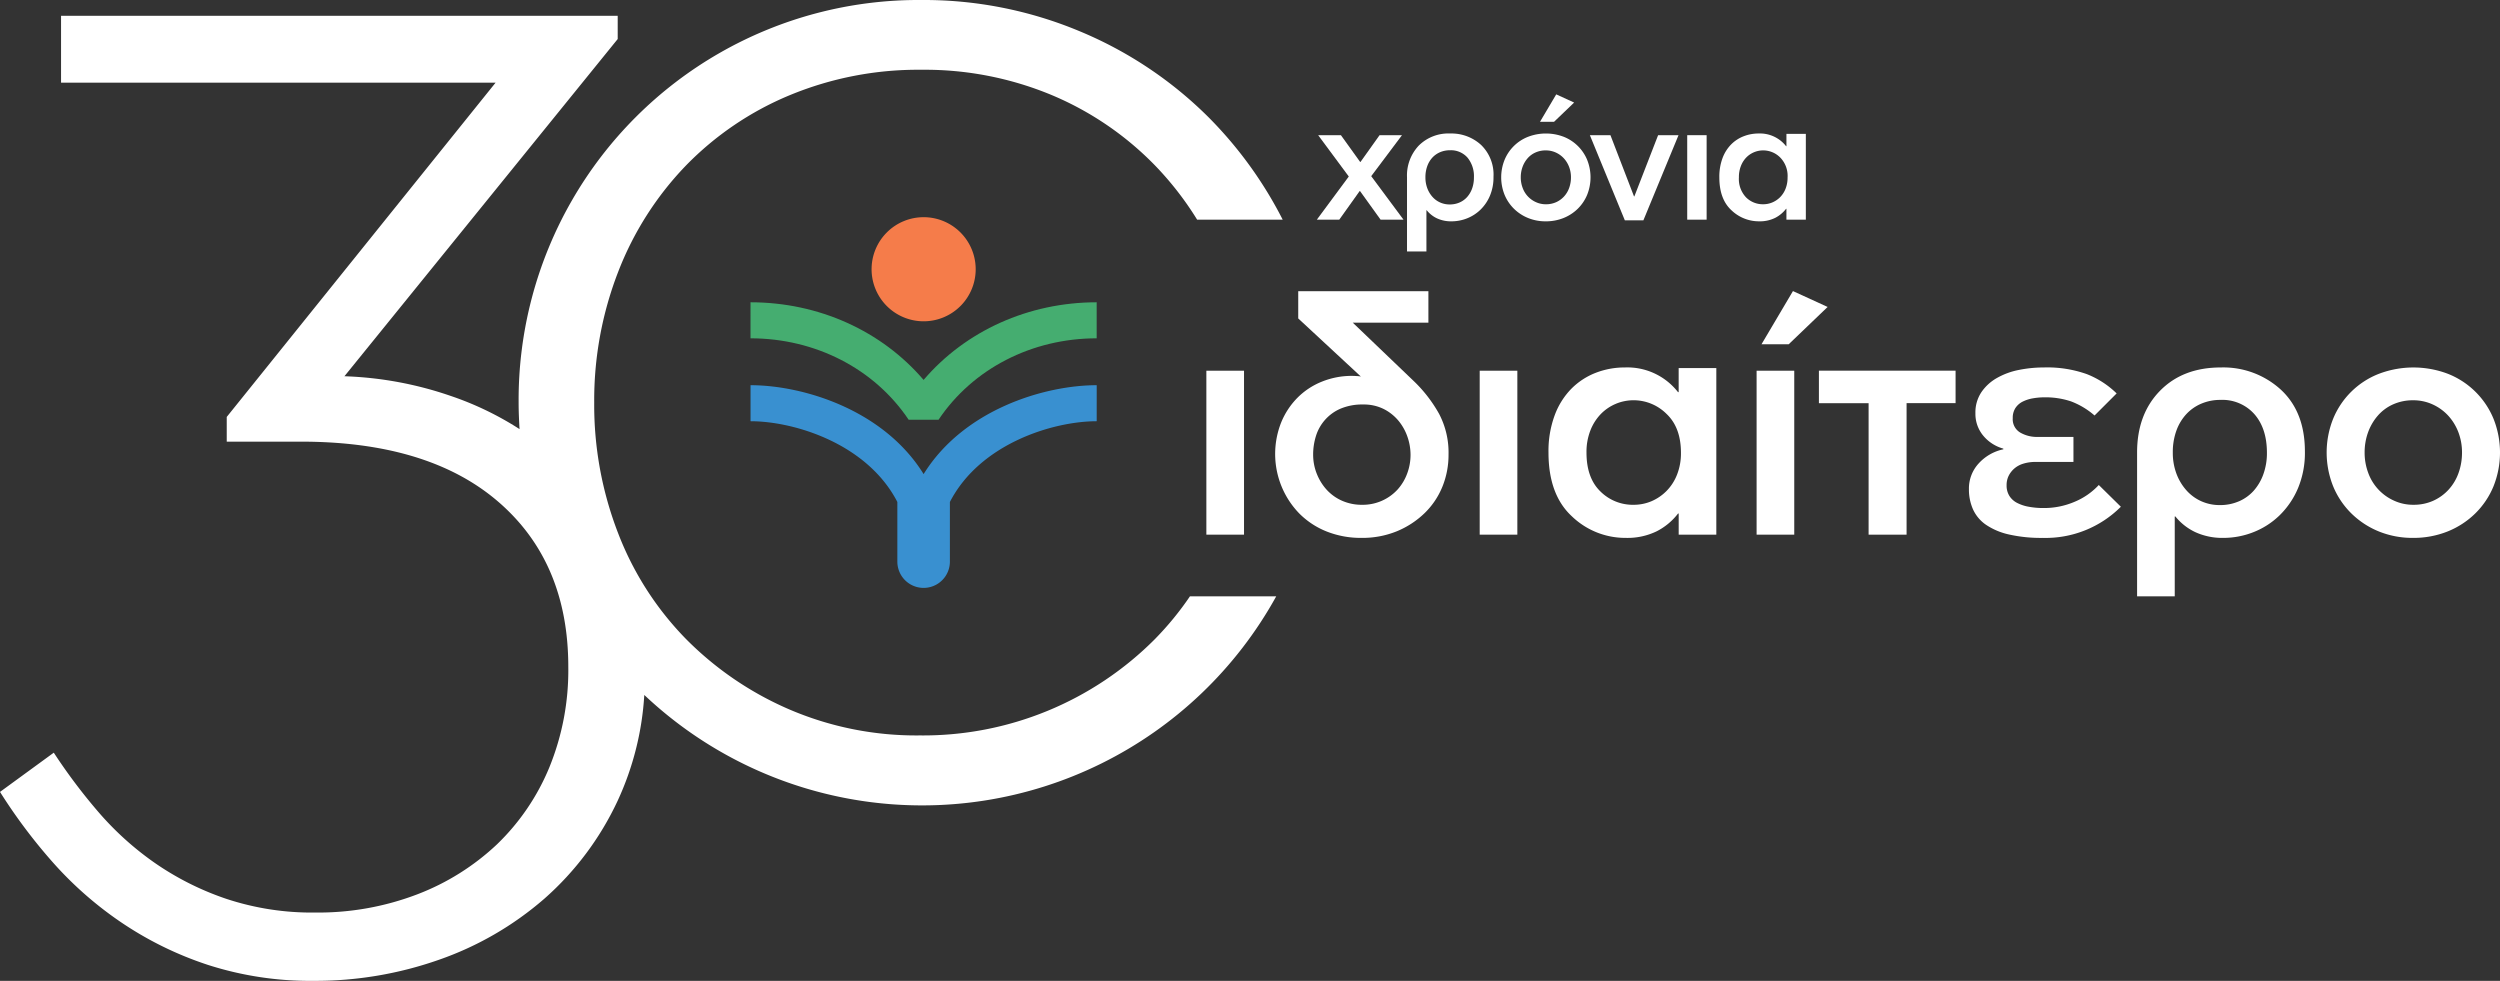 <?xml version="1.0"?>
<svg xmlns="http://www.w3.org/2000/svg" width="633.999" height="248.745" viewBox="0 0 633.999 248.745">
  <rect x="0" y="0" width="633.999" height="248.745" fill="#333333" stroke="none"/>
  <g id="_30-years" data-name="30-years" transform="translate(12053.934 15772.783)">
    <path id="Path_33061" data-name="Path 33061" d="M292.965,161.993a82.925,82.925,0,0,1-59.71,24.511,81.6,81.6,0,0,1-33.173-6.634,83.114,83.114,0,0,1-26.17-17.876,78.589,78.589,0,0,1-17.138-26.721,89.914,89.914,0,0,1-6.082-33.173,89.914,89.914,0,0,1,6.082-33.173A80.658,80.658,0,0,1,173.913,42.02a78.943,78.943,0,0,1,26.354-17.876,85.053,85.053,0,0,1,33.356-6.452A83.75,83.75,0,0,1,266.8,24.143a79.42,79.42,0,0,1,26.17,17.876,80.626,80.626,0,0,1,10.619,13.687h21.7a103.092,103.092,0,0,0-18.87-26.035A101.269,101.269,0,0,0,273.8,7.924,102.407,102.407,0,0,0,233.622,0a101.42,101.42,0,0,0-102.1,102.1c0,2.263.1,4.5.233,6.721a78.931,78.931,0,0,0-17.5-8.43,91.889,91.889,0,0,0-26.908-4.975L156.648,9.9v-5.9H15.48V20.96H125.685L57.5,105.734V112H76.3q32.432,0,50.128,15.3t17.692,41.833a65.212,65.212,0,0,1-4.791,25.431,57.5,57.5,0,0,1-13.27,19.537,61.341,61.341,0,0,1-20.272,12.715,70.406,70.406,0,0,1-25.8,4.606,69.13,69.13,0,0,1-22.669-3.5,72.649,72.649,0,0,1-18.244-9.214A76.983,76.983,0,0,1,24.694,205.62a142.493,142.493,0,0,1-11.056-14.743L0,200.829a138.027,138.027,0,0,0,13.086,17.509,92.506,92.506,0,0,0,17.507,15.477,88.436,88.436,0,0,0,22.115,10.875,84.743,84.743,0,0,0,26.906,4.054,94.49,94.49,0,0,0,31.7-5.344,81.623,81.623,0,0,0,26.723-15.481,75.774,75.774,0,0,0,18.613-24.878,74.266,74.266,0,0,0,6.74-26.8,102.587,102.587,0,0,0,160.261-25.014H301.771a77.692,77.692,0,0,1-8.806,10.764" transform="translate(-12053.933 -15772.783)" fill="#fff"/>
    <path id="Path_33062" data-name="Path 33062" d="M249.142,42.427,240.349,38.4l-7.976,13.488h6.9Z" transform="translate(-11839.591 -15737.367)" fill="#fff"/>
    <path id="Path_33063" data-name="Path 33063" d="M141.378,41.852a13.2,13.2,0,1,1-13.2-13.2,13.2,13.2,0,0,1,13.2,13.2" transform="translate(-11947.878 -15746.355)" fill="#f57c4a"/>
    <path id="Path_33064" data-name="Path 33064" d="M146.7,69.661h-7.6c-8.66-12.924-23.649-20.647-40.1-20.647V39.877c17.292,0,33.273,7.261,43.894,19.687,10.621-12.426,26.6-19.687,43.894-19.687v9.137c-16.446,0-31.435,7.722-40.1,20.647" transform="translate(-11962.604 -15736.001)" fill="#45ad70"/>
    <path id="Path_33065" data-name="Path 33065" d="M142.9,73.359c-10.116-16.346-30.62-22.544-43.894-22.544v9.137c11.136,0,29.634,5.725,37.231,20.477V95.555a6.663,6.663,0,1,0,13.326,0V80.431c7.593-14.754,26.095-20.479,37.231-20.479V50.815c-13.274,0-33.778,6.2-43.894,22.544" transform="translate(-11962.604 -15725.911)" fill="#3990d0"/>
    <rect id="Rectangle_2669" data-name="Rectangle 2669" width="9.549" height="41.576" transform="translate(-11748 -15678.771)" fill="#fff"/>
    <path id="Path_33066" data-name="Path 33066" d="M210.617,88.013a19.606,19.606,0,0,1-4.529,6.711,22.313,22.313,0,0,1-7,4.57,23.084,23.084,0,0,1-8.976,1.684,23.383,23.383,0,0,1-8.891-1.642,20.4,20.4,0,0,1-6.915-4.573,21.679,21.679,0,0,1-4.57-23.05,19.228,19.228,0,0,1,4.158-6.3,18.361,18.361,0,0,1,6.217-4.077,20.217,20.217,0,0,1,7.615-1.442c.219,0,.588.015,1.111.042a6.876,6.876,0,0,1,1.111.125L174.065,45.328V38.411h33.011V46.4H187.895l15.562,14.9a35.36,35.36,0,0,1,6.336,8.234,21.1,21.1,0,0,1,2.388,10.293,21.447,21.447,0,0,1-1.563,8.189m-31.86-3.333a13.132,13.132,0,0,0,2.511,4.077,11.607,11.607,0,0,0,3.91,2.8,12.371,12.371,0,0,0,5.1,1.027,11.98,11.98,0,0,0,8.974-3.868,12.412,12.412,0,0,0,2.428-4.033,13.481,13.481,0,0,0,.865-4.773,13.969,13.969,0,0,0-.74-4.447,13.144,13.144,0,0,0-2.222-4.075,11.766,11.766,0,0,0-3.747-3.047,11.233,11.233,0,0,0-5.31-1.192,14.061,14.061,0,0,0-5.763,1.069,11.118,11.118,0,0,0-6.217,6.955,15.729,15.729,0,0,0-.7,4.654,13.134,13.134,0,0,0,.907,4.856" transform="translate(-11898.767 -15737.354)" fill="#fff"/>
    <rect id="Rectangle_2670" data-name="Rectangle 2670" width="9.549" height="41.576" transform="translate(-11678.684 -15678.771)" fill="#fff"/>
    <path id="Path_33067" data-name="Path 33067" d="M237.289,90.873V85.522h-.165a15.918,15.918,0,0,1-5.392,4.489,16.914,16.914,0,0,1-7.861,1.684A19.547,19.547,0,0,1,210.2,86.223q-5.929-5.476-5.929-16.179a26.17,26.17,0,0,1,1.565-9.424,19.031,19.031,0,0,1,4.241-6.755,17.765,17.765,0,0,1,6.173-4.033,20.219,20.219,0,0,1,7.368-1.357,16.275,16.275,0,0,1,13.5,6.259h.165v-6.1h9.55V90.873ZM221.36,57.695a11.436,11.436,0,0,0-3.829,2.6,12.493,12.493,0,0,0-2.634,4.154,14.967,14.967,0,0,0-.988,5.6q0,6.425,3.5,9.839a11.637,11.637,0,0,0,8.437,3.414,11.512,11.512,0,0,0,4.529-.9A12.054,12.054,0,0,0,234.2,79.8a12.2,12.2,0,0,0,2.676-4.158,14.726,14.726,0,0,0,.988-5.517q0-6.419-3.664-9.879a11.836,11.836,0,0,0-8.357-3.456,11.616,11.616,0,0,0-4.485.9" transform="translate(-11865.509 -15728.07)" fill="#fff"/>
    <rect id="Rectangle_2671" data-name="Rectangle 2671" width="9.549" height="41.576" transform="translate(-11608.461 -15678.771)" fill="#fff"/>
    <path id="Path_33068" data-name="Path 33068" d="M252.545,57.137h-12.6V48.9h34.659v8.234H262.176V90.479h-9.631Z" transform="translate(-11832.603 -15727.675)" fill="#fff"/>
    <path id="Path_33069" data-name="Path 33069" d="M268.461,69.056a10.076,10.076,0,0,1-5.1-3.293,8.63,8.63,0,0,1-1.976-5.681,9.229,9.229,0,0,1,1.523-5.348,11.767,11.767,0,0,1,3.995-3.624,18.432,18.432,0,0,1,5.556-2.019,32.068,32.068,0,0,1,6.3-.617,29.975,29.975,0,0,1,10.865,1.686,22.633,22.633,0,0,1,7.574,4.9l-5.6,5.6a19.626,19.626,0,0,0-5.969-3.581,20.426,20.426,0,0,0-6.792-1.03,16.906,16.906,0,0,0-2.839.248,9.263,9.263,0,0,0-2.593.825,4.722,4.722,0,0,0-1.851,1.605,4.492,4.492,0,0,0-.7,2.591,3.918,3.918,0,0,0,1.892,3.666,8.461,8.461,0,0,0,4.364,1.109h9.137v6.34h-9.549a10.435,10.435,0,0,0-3.212.454,6.208,6.208,0,0,0-2.3,1.275,6.036,6.036,0,0,0-1.4,1.851,5.383,5.383,0,0,0-.494,2.349,4.93,4.93,0,0,0,.7,2.674,5.029,5.029,0,0,0,1.936,1.771,10.439,10.439,0,0,0,2.964.988,20.3,20.3,0,0,0,3.787.329,19.684,19.684,0,0,0,7.9-1.6,17.467,17.467,0,0,0,6.092-4.241l5.6,5.515a27.006,27.006,0,0,1-19.841,7.9,36.684,36.684,0,0,1-8.52-.863,16.906,16.906,0,0,1-5.846-2.468,9.512,9.512,0,0,1-3.291-3.91,12.349,12.349,0,0,1-1.032-5.1,9.364,9.364,0,0,1,2.513-6.588,11.722,11.722,0,0,1,6.215-3.537Z" transform="translate(-11814.354 -15728.07)" fill="#fff"/>
    <path id="Path_33070" data-name="Path 33070" d="M322.71,79.142a20.941,20.941,0,0,1-4.693,6.874,19.975,19.975,0,0,1-6.628,4.241,20.756,20.756,0,0,1-7.574,1.438,16.406,16.406,0,0,1-7.08-1.438,14.319,14.319,0,0,1-5.1-3.995h-.163v20.254h-9.55V70.043q0-9.709,5.8-15.639t15.435-5.929a21.568,21.568,0,0,1,15.231,5.638q6.093,5.64,6.092,15.683a23.289,23.289,0,0,1-1.769,9.345m-14.985,3.291a10.776,10.776,0,0,0,3.747-2.674,12.682,12.682,0,0,0,2.468-4.2,15.661,15.661,0,0,0,.907-5.433q0-6.174-3.17-9.8a10.844,10.844,0,0,0-8.6-3.624,12.274,12.274,0,0,0-4.858.95,11.072,11.072,0,0,0-3.827,2.674,12.363,12.363,0,0,0-2.513,4.2,15.932,15.932,0,0,0-.9,5.513,15.07,15.07,0,0,0,.9,5.31,13.3,13.3,0,0,0,2.513,4.239,11.091,11.091,0,0,0,3.787,2.8,11.345,11.345,0,0,0,4.733.988,11.915,11.915,0,0,0,4.816-.95" transform="translate(-11793.892 -15728.069)" fill="#fff"/>
    <path id="Path_33071" data-name="Path 33071" d="M320.142,90.053a21.416,21.416,0,0,1-6.959-4.573,20.677,20.677,0,0,1-4.608-6.871,23.074,23.074,0,0,1,0-17.125,20.6,20.6,0,0,1,11.607-11.4,24.634,24.634,0,0,1,17.494,0,20.724,20.724,0,0,1,11.567,11.4,23.1,23.1,0,0,1,0,17.125,20.745,20.745,0,0,1-4.612,6.871,21.334,21.334,0,0,1-7,4.573,23.177,23.177,0,0,1-8.81,1.642,22.619,22.619,0,0,1-8.683-1.642m13.83-7.782a11.838,11.838,0,0,0,3.91-2.841,12.388,12.388,0,0,0,2.511-4.239,15.222,15.222,0,0,0,.865-5.146,14.33,14.33,0,0,0-.905-5.1,13.171,13.171,0,0,0-2.551-4.2,12.312,12.312,0,0,0-3.952-2.878,11.793,11.793,0,0,0-5.023-1.071,12.231,12.231,0,0,0-5.021,1.027,11.072,11.072,0,0,0-3.91,2.884,13.334,13.334,0,0,0-2.47,4.239,14.885,14.885,0,0,0-.865,5.1,14.569,14.569,0,0,0,.907,5.146,12.27,12.27,0,0,0,6.5,7.038,11.567,11.567,0,0,0,4.941,1.069,12.106,12.106,0,0,0,5.064-1.027" transform="translate(-11770.823 -15728.07)" fill="#fff"/>
    <path id="Path_33072" data-name="Path 33072" d="M195.691,39.258H189.88L184.661,32h-.085L179.4,39.258h-5.686l8.1-10.944-7.765-10.481h5.771l4.877,6.79h.086l4.835-6.79h5.685l-7.8,10.394Z" transform="translate(-11893.697 -15756.334)" fill="#fff"/>
    <path id="Path_33073" data-name="Path 33073" d="M206.631,33.416a10.793,10.793,0,0,1-2.418,3.543,10.33,10.33,0,0,1-3.416,2.186,10.7,10.7,0,0,1-3.9.74,8.458,8.458,0,0,1-3.649-.74,7.377,7.377,0,0,1-2.63-2.059h-.085V47.523H185.61V28.729a11.024,11.024,0,0,1,2.991-8.063,10.627,10.627,0,0,1,7.953-3.055,11.112,11.112,0,0,1,7.849,2.907,10.465,10.465,0,0,1,3.139,8.082,11.994,11.994,0,0,1-.911,4.816m-7.722,1.7a5.51,5.51,0,0,0,1.93-1.38,6.526,6.526,0,0,0,1.275-2.163,8.115,8.115,0,0,0,.465-2.8,7.414,7.414,0,0,0-1.632-5.048,5.6,5.6,0,0,0-4.435-1.865,6.33,6.33,0,0,0-2.5.486,5.738,5.738,0,0,0-1.972,1.378,6.358,6.358,0,0,0-1.294,2.165,8.206,8.206,0,0,0-.467,2.843,7.769,7.769,0,0,0,.467,2.736,6.864,6.864,0,0,0,1.294,2.184,5.678,5.678,0,0,0,1.951,1.442,5.833,5.833,0,0,0,2.44.511,6.175,6.175,0,0,0,2.482-.488" transform="translate(-11882.726 -15756.538)" fill="#fff"/>
    <path id="Path_33074" data-name="Path 33074" d="M204.843,43.8a11.017,11.017,0,0,1-3.583-2.355,10.679,10.679,0,0,1-2.376-3.543,11.884,11.884,0,0,1,0-8.826,10.638,10.638,0,0,1,5.981-5.873,12.678,12.678,0,0,1,9.016,0,10.681,10.681,0,0,1,5.961,5.873,11.909,11.909,0,0,1,0,8.826,10.737,10.737,0,0,1-2.376,3.543,11.017,11.017,0,0,1-3.606,2.355,11.918,11.918,0,0,1-4.541.848,11.64,11.64,0,0,1-4.475-.848m7.128-4.01a6.132,6.132,0,0,0,2.015-1.463,6.364,6.364,0,0,0,1.294-2.186,7.809,7.809,0,0,0,.446-2.651,7.352,7.352,0,0,0-.467-2.63,6.748,6.748,0,0,0-1.315-2.165,6.33,6.33,0,0,0-2.036-1.484,6.088,6.088,0,0,0-2.589-.552,6.275,6.275,0,0,0-2.588.531,5.71,5.71,0,0,0-2.015,1.484,6.889,6.889,0,0,0-1.273,2.186,7.647,7.647,0,0,0-.446,2.63,7.506,7.506,0,0,0,.467,2.651,6.309,6.309,0,0,0,3.353,3.628,5.968,5.968,0,0,0,2.543.552,6.243,6.243,0,0,0,2.611-.531m.021-27.342,4.539,2.078-5.091,4.879h-3.564Z" transform="translate(-11871.266 -15761.301)" fill="#fff"/>
    <path id="Path_33075" data-name="Path 33075" d="M220.93,33.36h.085l6.025-15.527h5.175l-8.908,21.592H218.6l-8.866-21.592h5.217Z" transform="translate(-11860.477 -15756.334)" fill="#fff"/>
    <rect id="Rectangle_2672" data-name="Rectangle 2672" width="4.921" height="21.425" transform="translate(-11626.056 -15738.501)" fill="#fff"/>
    <path id="Path_33076" data-name="Path 33076" d="M243.824,39.462V36.7h-.085a8.231,8.231,0,0,1-2.78,2.313,8.72,8.72,0,0,1-4.052.869,10.065,10.065,0,0,1-7.042-2.822q-3.054-2.82-3.055-8.334a13.54,13.54,0,0,1,.805-4.86,9.825,9.825,0,0,1,2.186-3.478,9.09,9.09,0,0,1,3.182-2.078,10.35,10.35,0,0,1,3.8-.7,8.4,8.4,0,0,1,6.959,3.224h.085V17.7h4.921V39.462Zm-8.211-17.1a5.887,5.887,0,0,0-1.972,1.336,6.449,6.449,0,0,0-1.357,2.143,7.691,7.691,0,0,0-.509,2.886,6.756,6.756,0,0,0,1.8,5.067,5.994,5.994,0,0,0,4.348,1.761,5.932,5.932,0,0,0,2.334-.467,6.142,6.142,0,0,0,1.972-1.334,6.335,6.335,0,0,0,1.378-2.143,7.618,7.618,0,0,0,.509-2.843,6.662,6.662,0,0,0-1.888-5.089,6.094,6.094,0,0,0-4.306-1.784,5.975,5.975,0,0,0-2.313.467" transform="translate(-11844.722 -15756.538)" fill="#fff"/>
  </g>
</svg>
